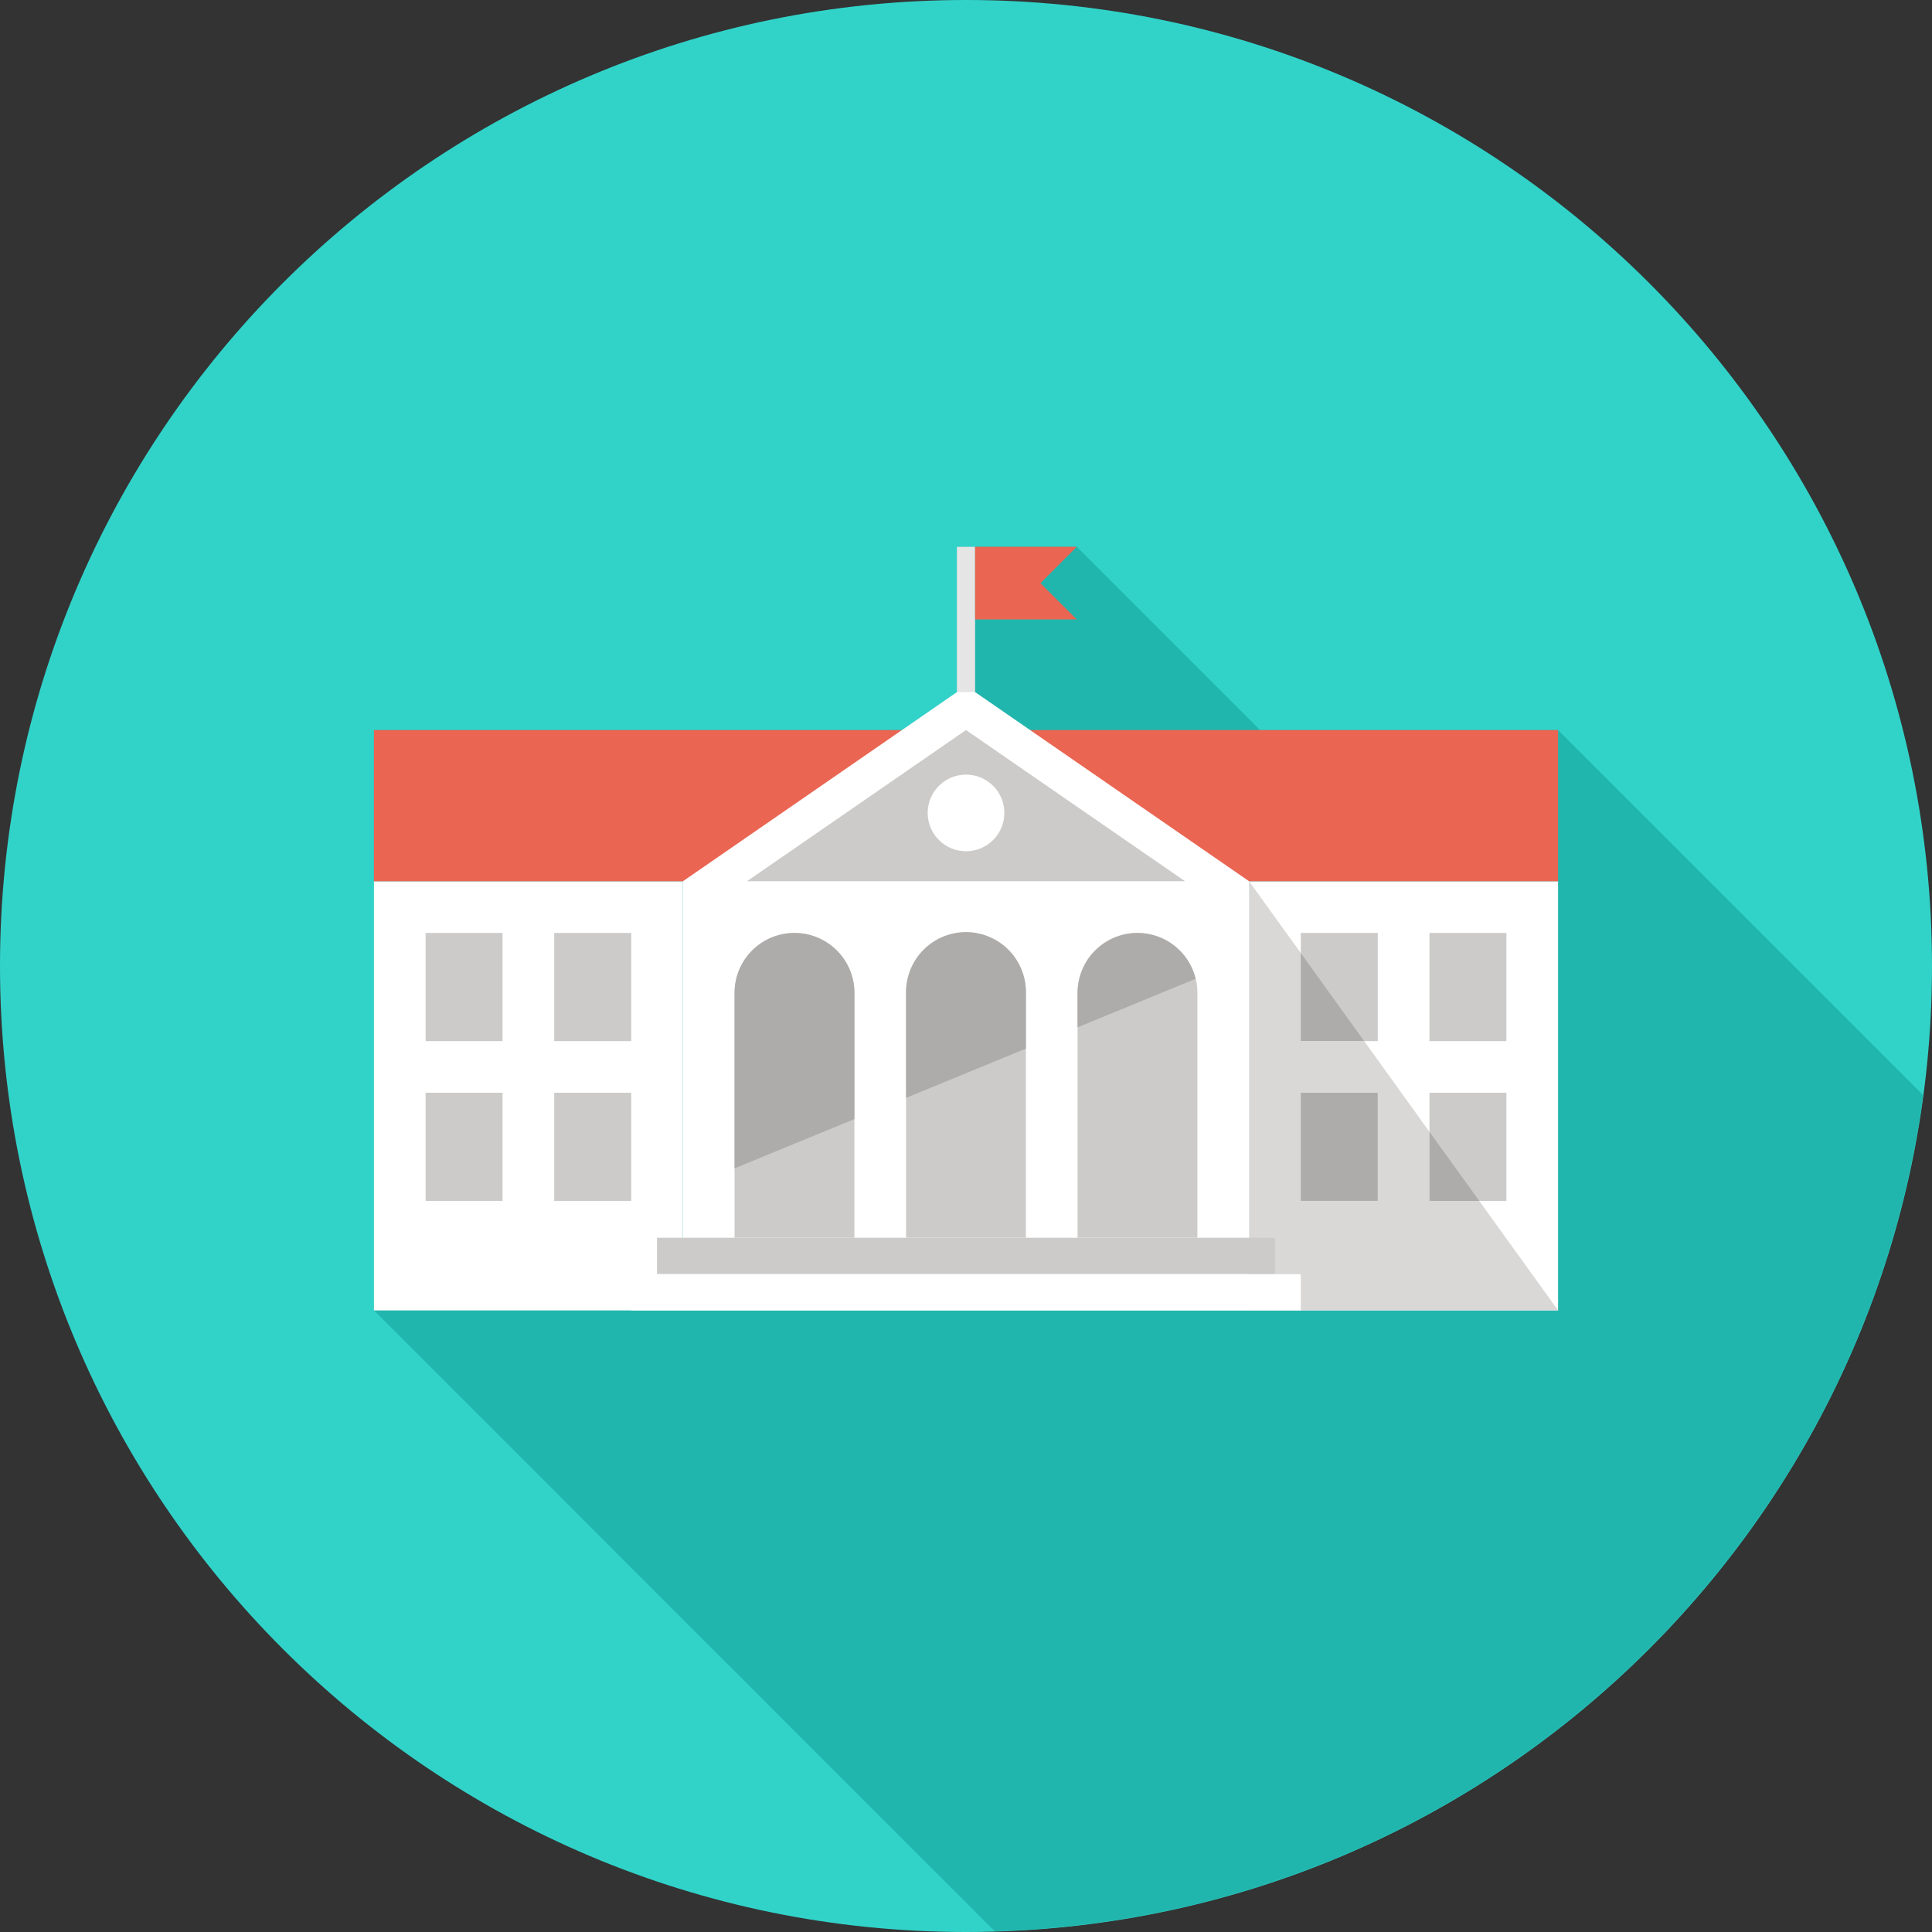 <?xml version="1.0" encoding="UTF-8"?>
<svg xmlns="http://www.w3.org/2000/svg" width="48" height="48" viewBox="0 0 48 48" fill="none">
  <rect x="0" y="0" width="48" height="48" fill="#333333" stroke="none"/>
  <g clip-path="url(#clip0_616_3689)">
    <path d="M24 48C37.255 48 48 37.255 48 24C48 10.745 37.255 0 24 0C10.745 0 0 10.745 0 24C0 37.255 10.745 48 24 48Z" fill="#31D3C9"></path>
    <path d="M47.78 27.208L38.71 18.138H31.305L26.753 13.585H23.774V17.196L22.408 18.138H9.29V32.556L24.714 47.982C36.557 47.635 46.242 38.714 47.78 27.208Z" fill="#21B6AD"></path>
    <path d="M31.034 21.895H38.71V32.557H31.034V21.895Z" fill="white"></path>
    <path d="M32.318 23.179H34.23V25.866H32.318V23.179ZM32.318 27.149H34.23V29.836H32.318V27.149ZM35.514 23.179H37.426V25.866H35.514V23.179ZM35.514 27.149H37.426V29.836H35.514V27.149Z" fill="#CCCBCA"></path>
    <path d="M38.71 32.556H31.033V21.894L32.318 23.678V25.864H33.891L35.514 28.119V29.837H36.752L38.71 32.556Z" fill="#D9D8D7"></path>
    <path d="M33.891 25.864H32.318V23.678L33.891 25.864ZM36.753 29.837H35.514V28.119L36.753 29.837ZM32.318 27.149H34.23V29.836H32.318V27.149Z" fill="#AEACAA"></path>
    <path d="M9.29 21.895H16.966V32.557H9.29V21.895Z" fill="white"></path>
    <path d="M10.574 23.179H12.486V25.866H10.574V23.179ZM10.574 27.149H12.486V29.836H10.574V27.149ZM13.77 23.179H15.682V25.866H13.77V23.179ZM13.77 27.149H15.682V29.836H13.77V27.149Z" fill="#CCCBCA"></path>
    <path d="M9.29 18.138H38.71V21.895H9.29V18.138Z" fill="#EA6552"></path>
    <path fill-rule="evenodd" clip-rule="evenodd" d="M16.966 21.895H31.034V32.557H16.966V21.895ZM24 17.039L16.966 21.895H31.034L24 17.039Z" fill="white"></path>
    <path fill-rule="evenodd" clip-rule="evenodd" d="M18.557 21.895H29.443L24 18.138L18.557 21.895Z" fill="#CCCBCA"></path>
    <path d="M24 21.149C24.526 21.149 24.953 20.723 24.953 20.197C24.953 19.671 24.526 19.245 24 19.245C23.474 19.245 23.048 19.671 23.048 20.197C23.048 20.723 23.474 21.149 24 21.149Z" fill="white"></path>
    <path d="M19.738 23.179C19.343 23.179 18.965 23.336 18.686 23.615C18.407 23.894 18.25 24.273 18.25 24.668V30.752H21.227V24.668C21.227 24.472 21.189 24.278 21.114 24.098C21.039 23.917 20.93 23.753 20.791 23.614C20.653 23.476 20.489 23.367 20.308 23.292C20.127 23.217 19.934 23.179 19.738 23.179ZM23.999 23.179C23.605 23.179 23.226 23.336 22.947 23.615C22.668 23.894 22.511 24.273 22.511 24.668V30.752H25.488V24.668C25.488 24.472 25.45 24.279 25.375 24.098C25.3 23.917 25.191 23.753 25.052 23.615C24.914 23.476 24.75 23.367 24.569 23.292C24.389 23.217 24.195 23.179 23.999 23.179ZM28.26 23.179C27.865 23.179 27.487 23.336 27.208 23.615C26.929 23.894 26.772 24.273 26.772 24.668V30.752H29.749V24.668C29.75 24.472 29.711 24.278 29.636 24.098C29.561 23.917 29.452 23.753 29.313 23.615C29.175 23.476 29.011 23.367 28.83 23.292C28.649 23.217 28.456 23.179 28.26 23.179Z" fill="#CCCBCA"></path>
    <path fill-rule="evenodd" clip-rule="evenodd" d="M16.323 30.752H31.676V31.656H16.323V30.752Z" fill="#CCCBCA"></path>
    <path fill-rule="evenodd" clip-rule="evenodd" d="M15.682 31.656H32.318V32.557H15.682V31.656Z" fill="white"></path>
    <path d="M23.774 13.585H24.226V17.195H23.774V13.585Z" fill="#E6E5E5"></path>
    <path d="M26.752 13.585H24.226V15.39H26.752L25.85 14.488L26.752 13.585Z" fill="#EA6552"></path>
    <path d="M28.26 23.179C27.865 23.179 27.487 23.336 27.208 23.615C26.929 23.894 26.772 24.273 26.772 24.668V25.524L29.704 24.319C29.626 23.994 29.442 23.705 29.18 23.499C28.918 23.292 28.594 23.179 28.26 23.179ZM21.228 27.803V24.668C21.228 24.273 21.071 23.894 20.792 23.615C20.512 23.336 20.134 23.179 19.739 23.179C19.344 23.179 18.965 23.336 18.686 23.615C18.407 23.894 18.25 24.273 18.25 24.668V29.027L21.228 27.803ZM25.489 24.668C25.491 24.47 25.455 24.274 25.381 24.091C25.308 23.908 25.199 23.741 25.06 23.601C24.922 23.46 24.757 23.349 24.575 23.273C24.392 23.197 24.197 23.157 24 23.157C23.802 23.157 23.607 23.197 23.425 23.273C23.243 23.349 23.078 23.46 22.939 23.601C22.801 23.741 22.692 23.908 22.618 24.091C22.545 24.274 22.508 24.47 22.511 24.668V27.276L25.488 26.052L25.489 24.668Z" fill="#AEACAA"></path>
  </g>
  <defs>
    <clipPath id="clip0_616_3689">
      <rect width="48" height="48" fill="white"></rect>
    </clipPath>
  </defs>
</svg>
